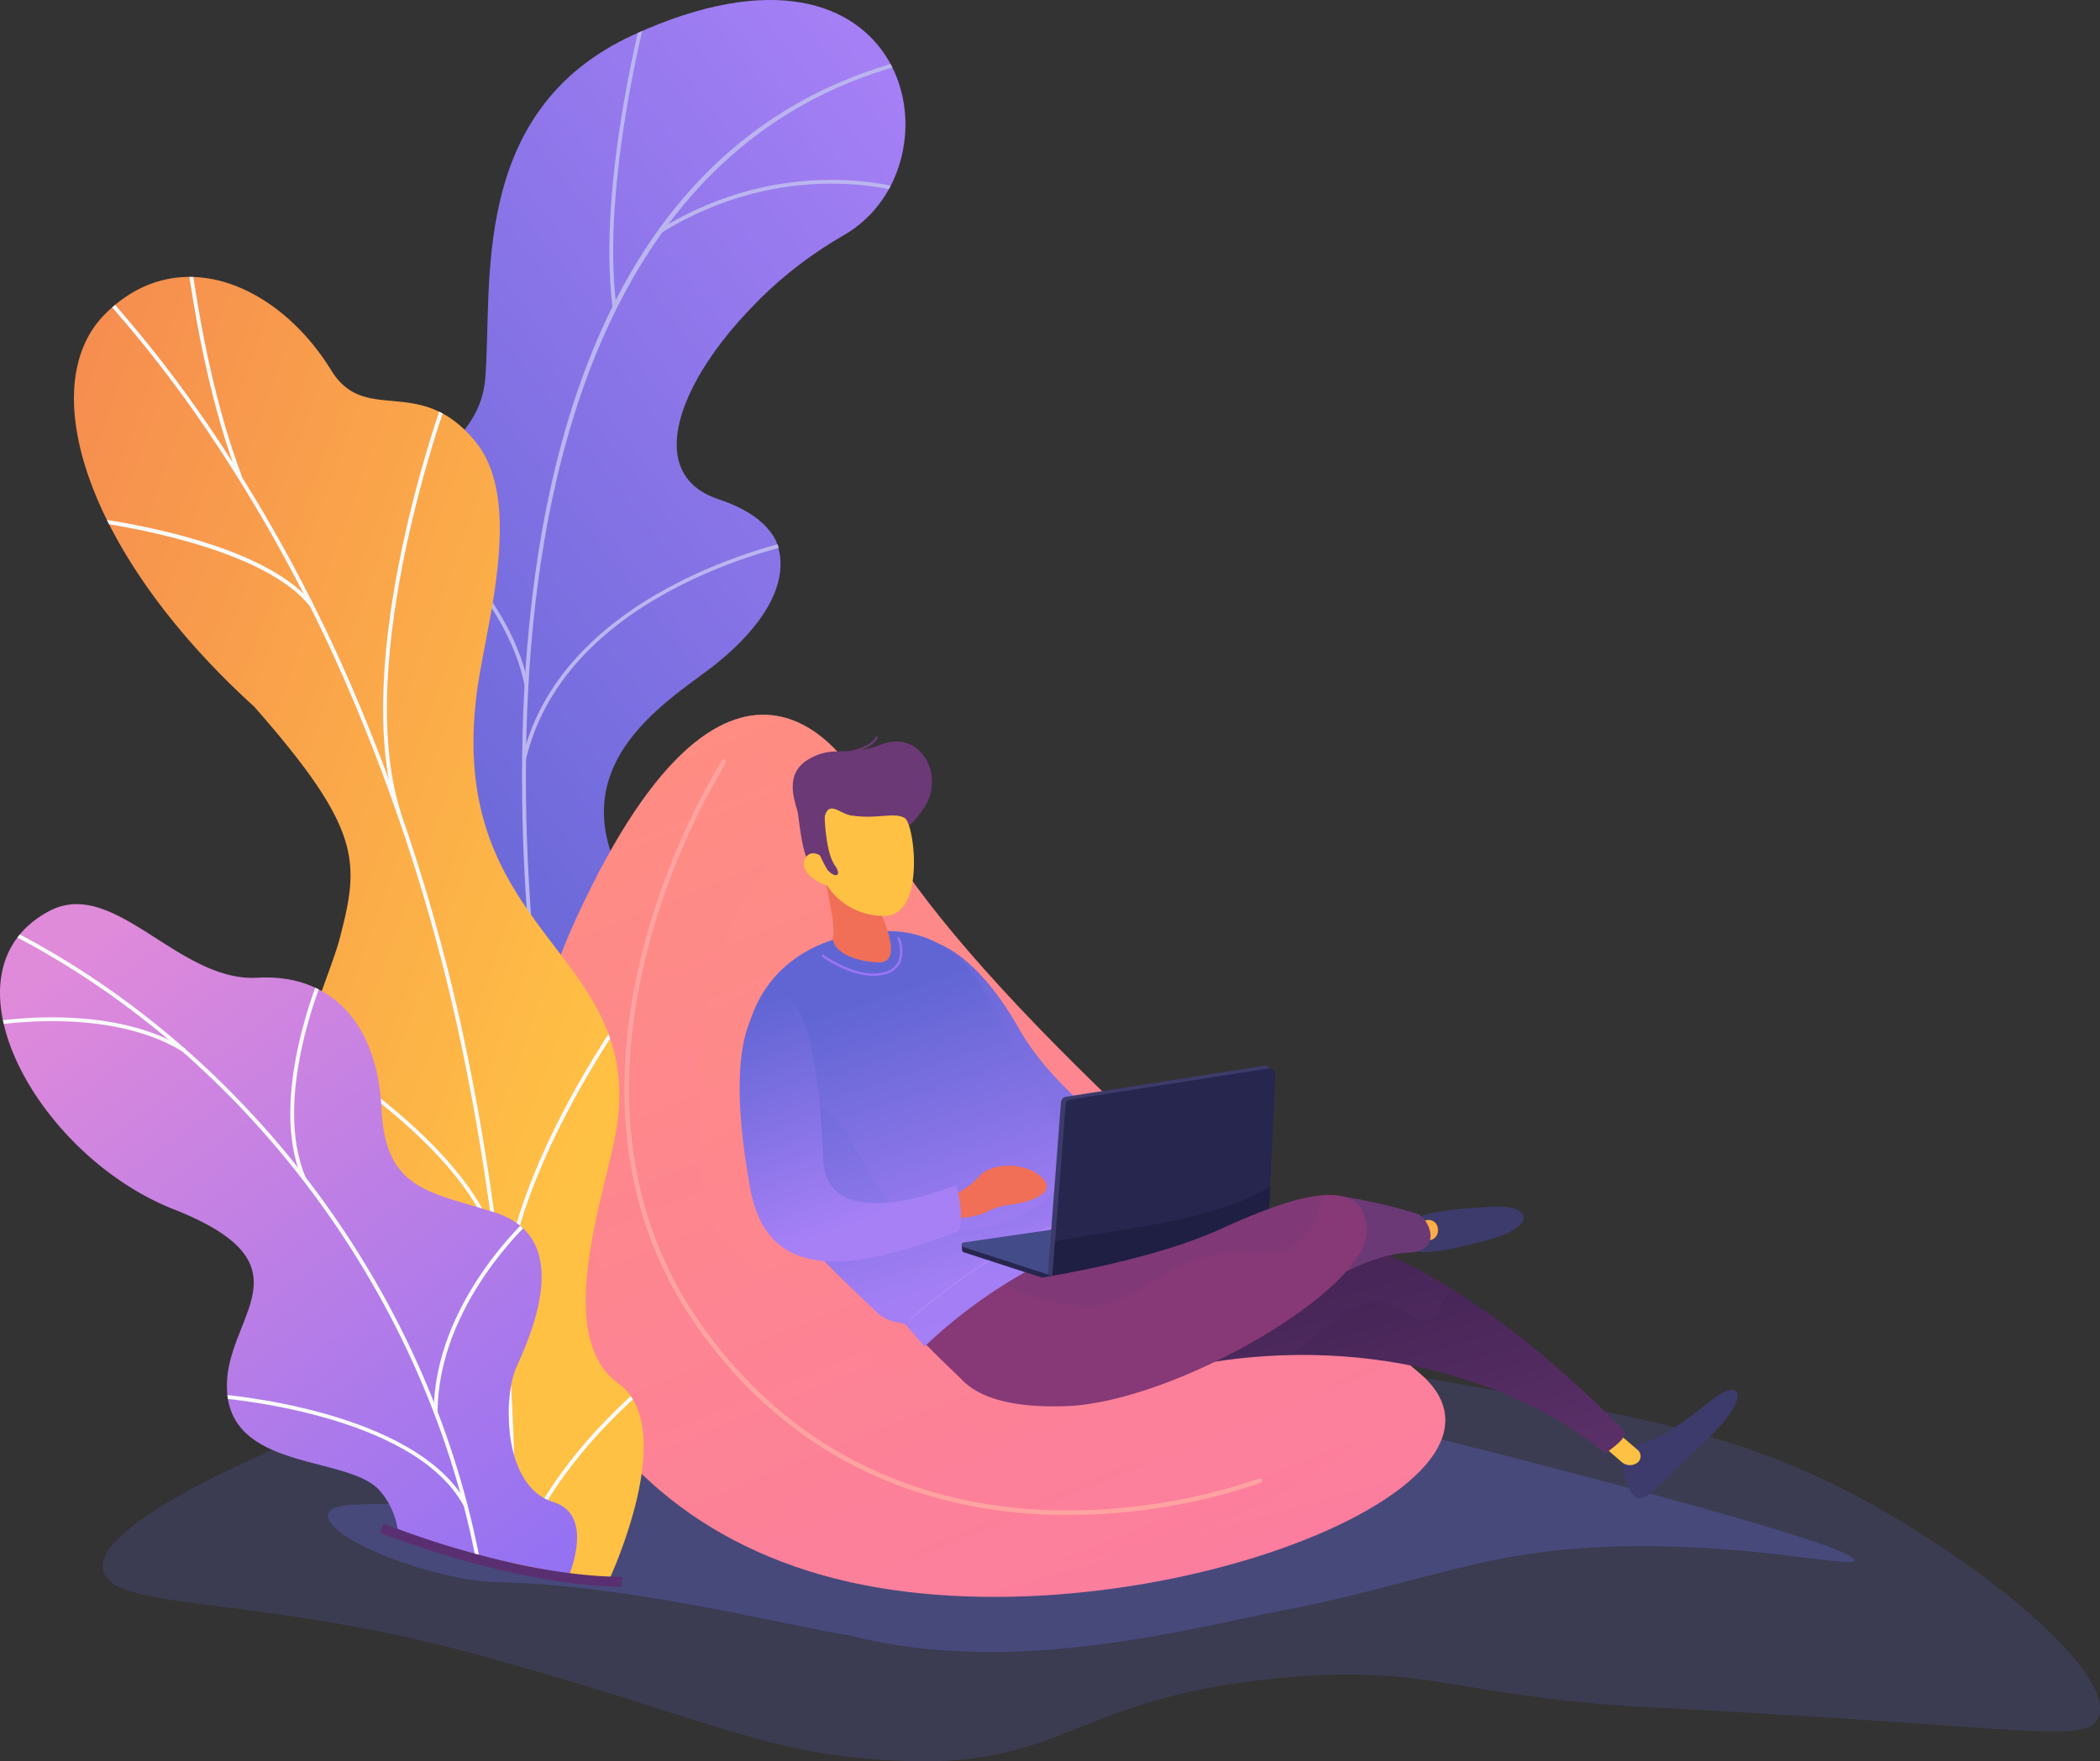 <svg xmlns="http://www.w3.org/2000/svg" xmlns:xlink="http://www.w3.org/1999/xlink" width="256.385" height="215.094" viewBox="0 0 256.385 215.094">
  <rect x="0" y="0" width="256.385" height="215.094" fill="#333333" stroke="none"/>
  <defs>
    <clipPath id="clip-path">
      <path id="Tracé_9681" data-name="Tracé 9681" d="M649.1,458.817h21.528s4.052-11.043-1.223-18.837c-10.764-15.9,3.914-24.219,9.541-28.622,8.485-6.641,13.067-16.193.591-20.352s.061-23.494,15.311-32.244c14.923-8.562,8.313-40.03-25.686-24.464-20.3,9.3-17.124,30.824-18.1,42.077s-17.715,12.184-11.987,25.931c4.893,11.742,14.188,20.3,7.094,28.378S638.335,447.809,649.1,458.817Z" transform="translate(-637.878 -330.04)" fill="none"/>
    </clipPath>
    <linearGradient id="linear-gradient" x1="0.765" y1="0.027" x2="0.1" y2="0.973" gradientUnits="objectBoundingBox">
      <stop offset="0" stop-color="#a780f6"/>
      <stop offset="0.996" stop-color="#6165d4"/>
    </linearGradient>
    <linearGradient id="linear-gradient-2" x1="0.244" y1="0.137" x2="1.004" y2="1.839" gradientUnits="objectBoundingBox">
      <stop offset="0" stop-color="#ff8d82"/>
      <stop offset="1" stop-color="#f86fb8"/>
    </linearGradient>
    <linearGradient id="linear-gradient-3" x1="0.181" y1="0.111" x2="1.18" y2="2.117" xlink:href="#linear-gradient-2"/>
    <linearGradient id="linear-gradient-4" x1="0.244" y1="-0.016" x2="1.004" y2="1.987" xlink:href="#linear-gradient-2"/>
    <linearGradient id="linear-gradient-5" x1="-84.437" y1="-5.72" x2="-83.164" y2="-5.72" gradientUnits="objectBoundingBox">
      <stop offset="0" stop-color="#40447e"/>
      <stop offset="0.996" stop-color="#3c3b6b"/>
    </linearGradient>
    <linearGradient id="linear-gradient-6" x1="18.452" y1="-14.523" x2="48.419" y2="15.575" gradientUnits="objectBoundingBox">
      <stop offset="0" stop-color="#ffc144"/>
      <stop offset="0.996" stop-color="#f06f56"/>
    </linearGradient>
    <linearGradient id="linear-gradient-7" x1="-1.031" y1="0.709" x2="0.1" y2="2.284" gradientUnits="objectBoundingBox">
      <stop offset="0" stop-color="#311944"/>
      <stop offset="1" stop-color="#6b3976"/>
    </linearGradient>
    <linearGradient id="linear-gradient-8" x1="-5.2" y1="2.033" x2="-1.22" y2="1.296" gradientUnits="objectBoundingBox">
      <stop offset="0" stop-color="#311944"/>
      <stop offset="1" stop-color="#863976"/>
    </linearGradient>
    <linearGradient id="linear-gradient-9" x1="-1.636" y1="2.807" x2="-2.452" y2="1.272" xlink:href="#linear-gradient"/>
    <linearGradient id="linear-gradient-10" x1="-1.126" y1="1.337" x2="-1.32" y2="0.663" xlink:href="#linear-gradient"/>
    <linearGradient id="linear-gradient-11" x1="-1.126" y1="1.465" x2="-1.32" y2="0.534" xlink:href="#linear-gradient"/>
    <linearGradient id="linear-gradient-12" x1="-6.624" y1="4.387" x2="-3.075" y2="2.65" xlink:href="#linear-gradient-6"/>
    <linearGradient id="linear-gradient-13" x1="-2.157" y1="1.978" x2="-2.497" y2="0.873" gradientUnits="objectBoundingBox">
      <stop offset="0.283" stop-color="#a780f6"/>
      <stop offset="0.996" stop-color="#6165d4"/>
    </linearGradient>
    <linearGradient id="linear-gradient-14" x1="-8.341" y1="3.261" x2="-8.243" y2="1.432" xlink:href="#linear-gradient-6"/>
    <linearGradient id="linear-gradient-15" x1="-4.236" y1="2.383" x2="-3.748" y2="1.183" xlink:href="#linear-gradient-7"/>
    <linearGradient id="linear-gradient-16" x1="-5.032" y1="1.873" x2="-5.071" y2="5.105" xlink:href="#linear-gradient-6"/>
    <linearGradient id="linear-gradient-17" x1="-25.989" y1="4.095" x2="-22.579" y2="1.725" xlink:href="#linear-gradient-7"/>
    <linearGradient id="linear-gradient-18" x1="-13.835" y1="19.621" x2="-12.389" y2="9.782" xlink:href="#linear-gradient-7"/>
    <linearGradient id="linear-gradient-19" x1="-2.849" y1="1.456" x2="-1.796" y2="1.456" xlink:href="#linear-gradient-5"/>
    <linearGradient id="linear-gradient-20" x1="-36.565" y1="15.176" x2="-35.571" y2="15.176" xlink:href="#linear-gradient-5"/>
    <linearGradient id="linear-gradient-21" x1="-36.724" y1="9.162" x2="28.384" y2="68.386" xlink:href="#linear-gradient-6"/>
    <linearGradient id="linear-gradient-22" x1="-10.21" y1="3.479" x2="-5.014" y2="2.863" xlink:href="#linear-gradient-7"/>
    <linearGradient id="linear-gradient-23" x1="-2.154" y1="1.903" x2="-0.571" y2="1.328" xlink:href="#linear-gradient-8"/>
    <linearGradient id="linear-gradient-24" x1="-2.236" y1="2.861" x2="-0.987" y2="2.097" xlink:href="#linear-gradient-7"/>
    <linearGradient id="linear-gradient-25" x1="0.841" y1="0.696" x2="-0.404" y2="-0.245" xlink:href="#linear-gradient-6"/>
    <clipPath id="clip-path-2">
      <path id="Tracé_9722" data-name="Tracé 9722" d="M606.105,557.835h21.973s8.763-18.572,1.177-24.065-2.355-20.978-.524-29.558c4.97-23.28-20.736-24.5-16.741-54.931,1.063-8.093,5.8-23.17-.174-30.517-6.8-8.371-13.428-1.918-17.613-8.719-6.541-10.63-18.761-15.749-27.622-6.872-8.746,8.761-2.252,29.363,18.209,47.937,13.17,14.988,12.887,18.916,10.459,28.252-1.7,6.54-10.332,23.019-2.223,31.128s14.017,16.494,9.547,23.542C595.773,544.756,606.105,557.835,606.105,557.835Z" transform="translate(-562.786 -398.631)" fill="none"/>
    </clipPath>
    <linearGradient id="linear-gradient-26" x1="0.261" y1="0.066" x2="0.945" y2="1.035" gradientUnits="objectBoundingBox">
      <stop offset="0.004" stop-color="#e08ada"/>
      <stop offset="1" stop-color="#9271f3"/>
    </linearGradient>
    <clipPath id="clip-path-3">
      <path id="Tracé_9729" data-name="Tracé 9729" d="M592.565,636.86h21.058c1.227-2.981,2.793-8.48-1.613-9.836-6.125-1.885-6.189-12.684-4.476-16.491,2.12-4.712,6.832-15.784-2.592-18.847-7.845-2.549-13.428-2.591-13.9-12.721S585.094,562.475,575.907,563c-9.669.558-17.492-12.368-25.443-8.128-13.854,7.389-1.531,29.8,15.2,36.4s7.055,12.566,6.537,20.849c-.706,11.308,14.607,9.011,18.611,13.487C593.947,629.12,593.322,633.923,592.565,636.86Z" transform="translate(-544.474 -554.021)" fill="none"/>
    </clipPath>
  </defs>
  <g id="Groupe_12806" data-name="Groupe 12806" transform="translate(-544.474 -330.04)">
    <path id="Tracé_9671" data-name="Tracé 9671" d="M647.5,661.771c-12.088.513-25.532,1.578-41.424,7.034-3.6,1.238-37.179,13.618-36.131,20.732.774,5.255,18.456,2.94,46.16,10.571,29.217,8.047,34.577,12.21,51.717,12.856,19.676.743,20.716-7.8,46.113-10.161,14.373-1.336,19.147.925,32.9,2.592,5.576.676,8.624.845,17.514,1.316,40.5,2.15,47.777,4.185,49.19,1,2.38-5.367-14.588-19.38-30.432-27.571-13.774-7.121-25.52-9.227-48.068-13.287C696.289,659.875,667.558,660.919,647.5,661.771Z" transform="translate(-12.901 -167.877)" fill="#6165d4" opacity="0.19" style="mix-blend-mode: multiply;isolation: isolate"/>
    <path id="Tracé_9672" data-name="Tracé 9672" d="M765.982,668.019C663.424,642.1,657.593,647.438,655.929,650.149c-3.036,4.945.353,13.941,6.6,22.118-5.5-1.151-10.865-1.242-15.352.491-9.287,3.587-21.21.7-21.483,3.363-.3,2.978,13.045,8.057,20.549,8.219,16.339.355,34.321,5.09,43.478,6.58,19.759,5.09,42.075-1.144,52.151-3.046,18.035-3.4,25.228-7.868,43.923-7.926,15-.046,26.028,2.7,26.24,1.729C812.448,679.8,771.175,669.331,765.982,668.019Z" transform="translate(-41.176 -161.093)" fill="#6165d4" opacity="0.32" style="mix-blend-mode: multiply;isolation: isolate"/>
    <g id="Groupe_12777" data-name="Groupe 12777" transform="translate(590.522 330.04)">
      <g id="Groupe_12776" data-name="Groupe 12776" clip-path="url(#clip-path)">
        <path id="Tracé_9673" data-name="Tracé 9673" d="M649.1,458.817h21.528s4.052-11.043-1.223-18.837c-10.764-15.9,3.914-24.219,9.541-28.622,8.485-6.641,12.224-15.221,2.02-20.787-11.545-6.3-1.369-23.06,13.881-31.809,14.923-8.562,8.313-40.03-25.686-24.464-20.3,9.3-17.124,30.824-18.1,42.077s-17.715,12.184-11.987,25.931c4.893,11.742,14.188,20.3,7.094,28.378S638.335,447.809,649.1,458.817Z" transform="translate(-637.878 -330.04)" fill="url(#linear-gradient)"/>
        <g id="Groupe_12775" data-name="Groupe 12775" transform="translate(0.272 0.651)">
          <path id="Tracé_9674" data-name="Tracé 9674" d="M676.595,467.476c-.051-.277-5.044-28.075-1.684-57.13,1.975-17.078,6.407-31.248,13.172-42.113,8.469-13.6,20.635-22.033,36.158-25.059l.09.462c-34.864,6.8-45.864,40.058-48.952,66.764-3.351,28.986,1.629,56.714,1.68,56.991Z" transform="translate(-656.336 -337.35)" fill="#bbb5ef"/>
          <path id="Tracé_9675" data-name="Tracé 9675" d="M695.751,368.085c-1.88-15.1,3.862-36.51,3.92-36.724l.454.123c-.058.214-5.776,21.536-3.907,36.543Z" transform="translate(-667.3 -331.361)" fill="#bbb5ef"/>
          <path id="Tracé_9676" data-name="Tracé 9676" d="M707.858,381.1l-.249-.4c15.489-9.651,29.981-5.005,30.125-4.957l-.148.447C737.443,376.138,723.152,371.567,707.858,381.1Z" transform="translate(-673.503 -353.273)" fill="#bbb5ef"/>
          <path id="Tracé_9677" data-name="Tracé 9677" d="M674.232,490.256l-.458-.109c5.13-21.632,34.663-27.064,34.948-27.064l.014.47C708.448,463.581,679.305,468.862,674.232,490.256Z" transform="translate(-656.349 -398.144)" fill="#bbb5ef"/>
          <path id="Tracé_9678" data-name="Tracé 9678" d="M656.155,475.7c-2.82-13.567-17.578-22.927-17.726-23.02l.249-.4c.15.094,15.077,9.562,17.939,23.323Z" transform="translate(-638.429 -392.667)" fill="#bbb5ef"/>
          <path id="Tracé_9679" data-name="Tracé 9679" d="M678.582,570.4l-.469-.037c.675-8.59,12.422-15.106,12.922-15.379l.225.413C691.141,555.46,679.238,562.063,678.582,570.4Z" transform="translate(-658.549 -444.737)" fill="#bbb5ef"/>
          <path id="Tracé_9680" data-name="Tracé 9680" d="M661.025,555.531C659.944,549.2,650.2,542.016,647,539.656a10.594,10.594,0,0,1-.984-.759l.352-.313c.061.066.456.357.911.694,3.24,2.387,13.1,9.652,14.21,16.175Z" transform="translate(-642.276 -436.423)" fill="#bbb5ef"/>
        </g>
      </g>
    </g>
    <g id="Groupe_12781" data-name="Groupe 12781" transform="translate(607.901 417.32)">
      <g id="Groupe_12780" data-name="Groupe 12780" transform="translate(0)">
        <path id="Tracé_9682" data-name="Tracé 9682" d="M714.074,514.393s-14.461-25.039-34.017,17.542c-15.228,33.157-5.386,70.045,29.844,80.167s90.254-10.32,72.982-24.727C746.246,556.816,718.441,529.729,714.074,514.393Z" transform="translate(-673.128 -507.079)" fill="url(#linear-gradient-2)"/>
        <g id="Groupe_12778" data-name="Groupe 12778" transform="translate(21.901 0.005)" opacity="0.35" style="mix-blend-mode: multiply;isolation: isolate">
          <path id="Tracé_9683" data-name="Tracé 9683" d="M719.806,536.962a71.382,71.382,0,0,0-2.184,21.545c.388,8.864-.417,13.5,13.684,19.944,4.833,2.21,8.176,9.222,15.577,13.393,3.355,1.891,15.994,8.734,32.318,5.969a47.791,47.791,0,0,0,24.258-12.063C767.79,555.86,740.885,529.46,736.6,514.4c0,0-5.284-9.142-13.781-6.977a19.876,19.876,0,0,1,5,10.471C728.76,524.525,722.967,526.94,719.806,536.962Z" transform="translate(-717.552 -507.089)" fill="url(#linear-gradient-3)"/>
        </g>
        <g id="Groupe_12779" data-name="Groupe 12779" transform="translate(0 16.181)" opacity="0.13" style="mix-blend-mode: multiply;isolation: isolate">
          <path id="Tracé_9684" data-name="Tracé 9684" d="M766.287,618.67c-16.661,9.2-44.487,14.815-65.218-.582-19.2-14.257-20.906-38.134-21.546-45.42A70.793,70.793,0,0,1,684.48,539.9c-1.442,2.52-2.918,5.4-4.424,8.675-15.228,33.157-5.386,70.045,29.844,80.167,34.677,9.963,88.532-9.686,73.742-24.045A65.517,65.517,0,0,1,766.287,618.67Z" transform="translate(-673.128 -539.9)" fill="url(#linear-gradient-4)"/>
        </g>
      </g>
      <path id="Tracé_9685" data-name="Tracé 9685" d="M753.214,610.449q-.739,0-1.491-.016c-12.88-.288-30.961-4.566-43.963-23.312-10.982-15.835-9.512-33.7-6.346-45.9A88.151,88.151,0,0,1,711,518.325a.28.28,0,1,1,.471.3,87.574,87.574,0,0,0-9.52,22.746c-3.133,12.083-4.589,29.774,6.268,45.428,12.863,18.546,30.753,22.783,43.5,23.071a72.6,72.6,0,0,0,24.872-3.867.28.28,0,1,1,.2.523A73.109,73.109,0,0,1,753.214,610.449Z" transform="translate(-686.304 -512.715)" fill="#ffa3a1"/>
    </g>
    <g id="Groupe_12794" data-name="Groupe 12794" transform="translate(634.774 419.965)">
      <g id="Groupe_12785" data-name="Groupe 12785" transform="translate(30.075 57.854)">
        <g id="Groupe_12782" data-name="Groupe 12782" transform="translate(75.131 21.95)">
          <path id="Tracé_9686" data-name="Tracé 9686" d="M947.691,687.183c-.918-.988-2.564-5.244.437-6.118,3.018-.879,4.695-1.992,8.85-5.323s5.222-.47-.647,4.939S949,688.589,947.691,687.183Z" transform="translate(-943.759 -674.317)" fill="url(#linear-gradient-5)"/>
          <path id="Tracé_9687" data-name="Tracé 9687" d="M941.036,685.337l2.472,2.158a1.549,1.549,0,0,0,1.847.142,1.006,1.006,0,0,0,.116-1.615l-3.613-3.092Z" transform="translate(-941.036 -678.684)" fill="url(#linear-gradient-6)"/>
        </g>
        <g id="Groupe_12784" data-name="Groupe 12784">
          <path id="Tracé_9688" data-name="Tracé 9688" d="M789.739,637.615c-4.367,3.826,4.749,16.373,19.312,12.306,17.648-4.929,40.093-2.714,55.222,9.605.878-.781,3.052-2.006,2.058-3.012C852.664,642.694,840,634.759,829.519,632.63,813.666,629.412,802.175,626.721,789.739,637.615Z" transform="translate(-788.641 -629.794)" fill="url(#linear-gradient-7)"/>
          <g id="Groupe_12783" data-name="Groupe 12783" opacity="0.24" style="mix-blend-mode: multiply;isolation: isolate">
            <path id="Tracé_9689" data-name="Tracé 9689" d="M840.938,642.87c2.56,1.489,3.106-1.536,4.427-3.527a49.963,49.963,0,0,0-15.847-6.712c-15.852-3.219-27.344-5.91-39.78,4.984-4.367,3.826,4.749,16.373,19.312,12.306a67.872,67.872,0,0,1,16.764-2.409C830.48,644.578,834.3,637.847,840.938,642.87Z" transform="translate(-788.641 -629.794)" fill="#552d63"/>
          </g>
        </g>
      </g>
      <g id="Groupe_12786" data-name="Groupe 12786" transform="translate(20.788 58.932)">
        <path id="Tracé_9690" data-name="Tracé 9690" d="M777.611,651.794l-.9.343s-5.8-5.475-6.832-6.87c-1.261-1.7,12.938-6.043,17.55-11.722,4.845-5.967,1.017,7.084,1.017,7.084Z" transform="translate(-769.803 -631.982)" fill="url(#linear-gradient-8)"/>
      </g>
      <g id="Groupe_12789" data-name="Groupe 12789" transform="translate(0 23.781)">
        <path id="Tracé_9691" data-name="Tracé 9691" d="M774.973,563.212s5.148.706,10.793,10.715c4.244,7.526,13.458,13.761,13.458,13.761l.947,5.922-7.648,1.343-2.736-1.8-7.463-15.878Z" transform="translate(-751.636 -561.965)" fill="url(#linear-gradient-9)"/>
        <g id="Groupe_12788" data-name="Groupe 12788" transform="translate(0.383)">
          <path id="Tracé_9692" data-name="Tracé 9692" d="M741.386,561.291s-12.69,1.565-12.963,16.167c-.251,13.475,4.611,18.7,16.54,29.932,1.2,1.129,3.145,1.13,3.289,1.293q1.163,1.311,2.355,2.737A61,61,0,0,1,773.321,597.7s-11.133-23.033-16.026-30.668C752.252,559.164,744.644,560.509,741.386,561.291Z" transform="translate(-728.414 -560.682)" fill="url(#linear-gradient-10)"/>
          <g id="Groupe_12787" data-name="Groupe 12787" transform="translate(0 14.051)" opacity="0.2" style="mix-blend-mode: multiply;isolation: isolate">
            <path id="Tracé_9693" data-name="Tracé 9693" d="M762.454,609.757c-5.356,2.866-12.948,2.542-15.74-1-2.1-2.672-2.443-3.667-5-7.861-2.059-3.375-3.062-3.915-7.561-6.757a22.673,22.673,0,0,1-5.514-4.95,22.75,22.75,0,0,0-.213,2.724c-.251,13.475,4.611,18.7,16.54,29.932,1.2,1.13,3.145,1.13,3.289,1.293q1.163,1.311,2.355,2.737a61,61,0,0,1,22.714-13.715s-1.847-3.623-4.295-8.717A14.42,14.42,0,0,1,762.454,609.757Z" transform="translate(-728.414 -589.184)" fill="url(#linear-gradient-11)"/>
          </g>
        </g>
        <path id="Tracé_9694" data-name="Tracé 9694" d="M779.714,625.2a11.693,11.693,0,0,0,4.113-.577,9.3,9.3,0,0,1,3.534-1.1c1.911-.243,5.675-1.377,3.544-3.315-2.372-2.157-6.438-1.552-7.606-.12a9.709,9.709,0,0,1-3.078,2.257Z" transform="translate(-754.04 -590.149)" fill="url(#linear-gradient-12)"/>
        <path id="Tracé_9695" data-name="Tracé 9695" d="M731.86,576.6s-7.047.82-2.935,23.516c2.133,11.771,12.677,10.114,25.408,5.25.862-1.8-.247-5.625-.247-5.625s-15.817,6.522-16.227-2.992C737.4,586.078,735.973,575.469,731.86,576.6Z" transform="translate(-727.637 -568.709)" fill="url(#linear-gradient-13)"/>
        <path id="Tracé_9696" data-name="Tracé 9696" d="M754.237,566.907c-3.026,0-6.1-2.238-6.243-2.347a.14.14,0,0,1,.166-.226c.04.031,4.061,2.957,7.308,2.147a2.578,2.578,0,0,0,1.82-1.3,3.826,3.826,0,0,0-.087-2.8.14.14,0,1,1,.256-.112,4.038,4.038,0,0,1,.083,3.036,2.845,2.845,0,0,1-2,1.448A5.351,5.351,0,0,1,754.237,566.907Z" transform="translate(-737.929 -561.444)" fill="#9c73f5"/>
        <path id="Tracé_9697" data-name="Tracé 9697" d="M769.668,643.748a.14.14,0,0,1-.094-.244c.113-.1,11.479-10.276,21.74-12.785a.142.142,0,0,1,.169.1.14.14,0,0,1-.1.169c-10.194,2.493-21.506,12.619-21.619,12.72A.139.139,0,0,1,769.668,643.748Z" transform="translate(-748.875 -596.189)" fill="#ab84f6"/>
      </g>
      <g id="Groupe_12790" data-name="Groupe 12790" transform="translate(6.482)">
        <path id="Tracé_9698" data-name="Tracé 9698" d="M747.881,544.015s1.8,7.28,1.44,8.769,1.77,3.107,5.5,3.273-.4-7.479-.4-7.479Z" transform="translate(-744.383 -528.451)" fill="url(#linear-gradient-14)"/>
        <path id="Tracé_9699" data-name="Tracé 9699" d="M756.981,521.573c2.325-3.842-.63-9.373-5.459-7.456-3.295,1.308-5.384.383-7.564,1.188-3.884,1.434-3.462,4.194-2.566,7,.78,5.569.75,7.766,6.708,11.022C750.372,525.445,754.145,526.261,756.981,521.573Z" transform="translate(-740.786 -513.094)" fill="url(#linear-gradient-15)"/>
        <path id="Tracé_9700" data-name="Tracé 9700" d="M746.407,539.75a8.2,8.2,0,0,0,7.2,3.673c4.805-.294,3.438-11.337,2.23-11.964-1.4-.728-3.364.207-6.558-.3-1.344-.214-2.586-1.786-3.159.018a13.948,13.948,0,0,0-.169,5.158s-1.481-1.283-2.232.08C743.117,537.514,744.118,538.925,746.407,539.75Z" transform="translate(-742.187 -521.507)" fill="url(#linear-gradient-16)"/>
        <path id="Tracé_9701" data-name="Tracé 9701" d="M747.277,527.262s-.23,6.586,1.4,8.626c.741,1.281-.221,1.309-1.033.364a15.849,15.849,0,0,1-1.69-3.966Z" transform="translate(-743.408 -519.957)" fill="url(#linear-gradient-17)"/>
        <path id="Tracé_9702" data-name="Tracé 9702" d="M750.465,514.815l-.031,0a.131.131,0,0,1-.015-.262h.009c.217-.013,4.409-.295,5.315-2.04a.132.132,0,1,1,.234.122C755.015,514.489,750.9,514.789,750.465,514.815Z" transform="translate(-745.607 -512.444)" fill="url(#linear-gradient-18)"/>
      </g>
      <g id="Groupe_12791" data-name="Groupe 12791" transform="translate(27.112 40.225)">
        <path id="Tracé_9703" data-name="Tracé 9703" d="M782.883,634.6a.306.306,0,0,0-.251.21c0,.016.041.592.039.608a.289.289,0,0,0,.2.3l10.79,3.505,20.165-7.9-9.581.733Z" transform="translate(-782.631 -612.944)" fill="#26264f"/>
        <path id="Tracé_9704" data-name="Tracé 9704" d="M782.878,633.871a.289.289,0,0,0-.047.561l10.79,3.5,20.165-7.9-9.581.733Z" transform="translate(-782.631 -612.29)" fill="#444b89"/>
        <path id="Tracé_9705" data-name="Tracé 9705" d="M803.954,619.526l1.608-21.036a.729.729,0,0,1,.614-.665l24.149-3.78a.729.729,0,0,1,.841.754l-.906,19.607a.729.729,0,0,1-.6.683l-25.087,4.645Z" transform="translate(-793.442 -594.037)" fill="url(#linear-gradient-19)"/>
        <path id="Tracé_9706" data-name="Tracé 9706" d="M805,620.659l1.658-21.5a.728.728,0,0,1,.614-.664l24.149-3.78a.729.729,0,0,1,.841.754l-.907,19.609a.728.728,0,0,1-.592.682Z" transform="translate(-793.973 -594.377)" fill="#26264f"/>
        <path id="Tracé_9707" data-name="Tracé 9707" d="M805,635.527l25.763-4.9a.728.728,0,0,0,.592-.682l.274-5.914c-7.675,4.359-17.293,4.913-26.256,6.661Z" transform="translate(-793.973 -609.245)" fill="#1f1f44"/>
      </g>
      <g id="Groupe_12793" data-name="Groupe 12793" transform="translate(26.084 56.002)">
        <path id="Tracé_9708" data-name="Tracé 9708" d="M893.128,633.593c-.352-1.223-1.13-2.574,1.648-3.56,2.017-.716,5.521-.946,8.705-1.109,4.463-.229,5.489,2.441-1.033,4.14C898.178,634.175,893.629,635.332,893.128,633.593Z" transform="translate(-837.435 -627.494)" fill="url(#linear-gradient-20)"/>
        <path id="Tracé_9709" data-name="Tracé 9709" d="M898.3,633.4a1.187,1.187,0,0,1-.963,1.3c-1.32.188-1.073-.492-1.115-1.176s-.576-1.16.963-1.3A1.143,1.143,0,0,1,898.3,633.4Z" transform="translate(-839.133 -629.172)" fill="url(#linear-gradient-21)"/>
        <path id="Tracé_9710" data-name="Tracé 9710" d="M873.082,626.417l1.3-.206a66.685,66.685,0,0,1,9.537,2.167c1.5.248,3.54,4.62-.849,4.792s-9.731,3.44-9.731,3.44Z" transform="translate(-827.461 -626.126)" fill="url(#linear-gradient-22)"/>
        <path id="Tracé_9711" data-name="Tracé 9711" d="M780.594,646.671s.639,5.673,13.831,5.157,36.759-14.211,36.611-21.4-8.918-4.315-18-.162c-7.664,3.506-19.5,5.536-21.929,5.913C788,636.664,779.844,643.945,780.594,646.671Z" transform="translate(-780.546 -626.038)" fill="url(#linear-gradient-23)"/>
        <g id="Groupe_12792" data-name="Groupe 12792" transform="translate(6.326 0.049)" opacity="0.2" style="mix-blend-mode: multiply;isolation: isolate">
          <path id="Tracé_9712" data-name="Tracé 9712" d="M804.361,639.611c6.106-.622,7.477-5,15.076-6.271,4.924-.821,6.663.634,9.173-1.048,1.981-1.327,2.993-3.641,3.48-6.154-3.367.285-7.913,2.062-12.546,4.181-7.444,3.405-18.826,5.419-21.7,5.877-.085.013-2.01-.675-2.01-.675s-1.433.819-2.46,1.465A22.284,22.284,0,0,0,804.361,639.611Z" transform="translate(-793.377 -626.138)" fill="url(#linear-gradient-24)"/>
        </g>
      </g>
    </g>
    <g id="Groupe_12805" data-name="Groupe 12805" transform="translate(544.474 363.855)">
      <g id="Groupe_12804" data-name="Groupe 12804" transform="translate(0 0)">
        <g id="Groupe_12803" data-name="Groupe 12803">
          <g id="Groupe_12798" data-name="Groupe 12798" transform="translate(9.028)">
            <path id="Tracé_9713" data-name="Tracé 9713" d="M602.574,534.032c-3.909,6.165-1.88,13.118.316,17.908a6.733,6.733,0,0,1,1.672.578c5.854,2.272,12.141,3.415,18.232,4.673,1.311.271,2.6.334,3.928.506l1.356.139s8.763-18.572,1.177-24.065-2.355-20.978-.524-29.558c4.97-23.28-20.736-24.5-16.741-54.931,1.063-8.093,5.8-23.17-.174-30.517-6.8-8.371-13.428-1.918-17.613-8.719-6.541-10.63-18.761-15.749-27.622-6.872-8.746,8.761-2.252,29.363,18.209,47.937,13.17,14.988,12.887,18.916,10.459,28.252-1.7,6.54-10.332,23.019-2.223,31.128S607.044,526.984,602.574,534.032Z" transform="translate(-562.786 -398.631)" fill="url(#linear-gradient-25)"/>
            <g id="Groupe_12797" data-name="Groupe 12797">
              <g id="Groupe_12796" data-name="Groupe 12796" clip-path="url(#clip-path-2)">
                <g id="Groupe_12795" data-name="Groupe 12795" transform="translate(-3.117 -4.781)">
                  <path id="Tracé_9714" data-name="Tracé 9714" d="M613.468,550.585l-.473,0c.02-2.713.007-5.452-.039-8.14a285.352,285.352,0,0,0-6.5-56.863,229.351,229.351,0,0,0-13.926-42.832A191.533,191.533,0,0,0,576.128,412.9a153.217,153.217,0,0,0-13.664-17.46c-.82-.9-1.713-1.773-2.576-2.621-1.165-1.143-2.37-2.326-3.425-3.588l.362-.3c1.041,1.244,2.237,2.418,3.393,3.554.868.852,1.766,1.733,2.594,2.64A153.737,153.737,0,0,1,576.52,412.64a192.027,192.027,0,0,1,16.447,29.915,229.741,229.741,0,0,1,13.954,42.92,285.819,285.819,0,0,1,6.508,56.957C613.476,545.126,613.488,547.868,613.468,550.585Z" transform="translate(-556.463 -388.933)" fill="#f9fafb"/>
                  <path id="Tracé_9715" data-name="Tracé 9715" d="M641.049,479.326c-5.971-18.824,5.623-50.495,5.741-50.813l.443.165c-.117.316-11.656,31.835-5.733,50.5Z" transform="translate(-598.482 -409)" fill="#f9fafb"/>
                  <path id="Tracé_9716" data-name="Tracé 9716" d="M641.574,613.494c-2.5-12.951-24.625-25.7-24.849-25.823l.234-.41c.225.128,22.537,12.98,25.079,26.143Z" transform="translate(-587.016 -489.485)" fill="#f9fafb"/>
                  <path id="Tracé_9717" data-name="Tracé 9717" d="M668.74,620.285c-.114-8.839,4.432-20.921,12.8-34.021.182-.285.34-.532.363-.579l.18.089h.275c0,.089,0,.089-.42.745-8.32,13.024-12.839,25.013-12.726,33.761Z" transform="translate(-613.386 -488.686)" fill="#f9fafb"/>
                  <path id="Tracé_9718" data-name="Tracé 9718" d="M654.577,691.709c-2.81-8.982-15.9-14.142-16.033-14.193l.17-.441c.134.052,13.436,5.292,16.314,14.493Z" transform="translate(-598.078 -535.021)" fill="#f9fafb"/>
                  <path id="Tracé_9719" data-name="Tracé 9719" d="M672.087,695.5l-.443-.164c2.725-7.359,7.645-14.17,15.041-20.822l.317.352C679.664,681.463,674.785,688.213,672.087,695.5Z" transform="translate(-614.86 -533.721)" fill="#f9fafb"/>
                  <path id="Tracé_9720" data-name="Tracé 9720" d="M597.005,420.661c-3.892-10.248-5.6-21.9-6.162-25.725-.1-.666-.174-1.191-.2-1.276l.449-.148c.037.11.086.435.22,1.355.56,3.816,2.263,15.425,6.136,25.627Z" transform="translate(-573.792 -391.254)" fill="#f9fafb"/>
                  <path id="Tracé_9721" data-name="Tracé 9721" d="M593.381,469.1c-6.167-7.918-26.935-10.425-27.144-10.449l.055-.469c.862.1,21.174,2.555,27.462,10.628Z" transform="translate(-561.418 -424.042)" fill="#f9fafb"/>
                </g>
              </g>
            </g>
          </g>
          <g id="Groupe_12802" data-name="Groupe 12802" transform="translate(0 76.607)">
            <path id="Tracé_9723" data-name="Tracé 9723" d="M593.059,630.629c.082.036.162.075.245.107,5.889,2.272,12.141,3.415,18.232,4.674.82.169,1.646.312,2.475.437,1.1-3.075,1.942-7.608-2-8.822-6.125-1.885-6.189-12.684-4.476-16.491,2.12-4.712,6.832-15.784-2.592-18.847-7.845-2.549-13.428-2.591-13.9-12.721S585.094,562.475,575.907,563c-9.669.558-17.492-12.368-25.443-8.128-13.854,7.389-1.531,29.8,15.2,36.4s7.055,12.566,6.537,20.849c-.706,11.308,14.607,9.012,18.611,13.488A9.294,9.294,0,0,1,593.059,630.629Z" transform="translate(-544.474 -554.021)" fill="url(#linear-gradient-26)"/>
            <g id="Groupe_12801" data-name="Groupe 12801">
              <g id="Groupe_12800" data-name="Groupe 12800" clip-path="url(#clip-path-3)">
                <g id="Groupe_12799" data-name="Groupe 12799" transform="translate(-3.603 2.588)">
                  <path id="Tracé_9724" data-name="Tracé 9724" d="M602.527,636.211c-6.417-32.594-28.62-61.914-57.945-76.518l.211-.423c29.453,14.668,51.753,44.114,58.2,76.849Z" transform="translate(-540.926 -559.27)" fill="#f9fafb"/>
                  <path id="Tracé_9725" data-name="Tracé 9725" d="M652.362,655.346h-.473c.059-13.321,11.481-23.625,11.6-23.728l.314.353C663.686,632.072,652.419,642.239,652.362,655.346Z" transform="translate(-595.331 -595.95)" fill="#f9fafb"/>
                  <path id="Tracé_9726" data-name="Tracé 9726" d="M628.253,689.072c-6.14-11.5-30.028-13.243-30.268-13.26l.032-.471c.243.016,24.391,1.779,30.653,13.508Z" transform="translate(-568.001 -618.118)" fill="#f9fafb"/>
                  <path id="Tracé_9727" data-name="Tracé 9727" d="M617.794,596.223c-4.231-9.874,2.226-24.916,2.292-25.067l.433.189c-.065.149-6.441,15.006-2.29,24.691Z" transform="translate(-577.316 -565.296)" fill="#f9fafb"/>
                  <path id="Tracé_9728" data-name="Tracé 9728" d="M563.16,586.287c-10.05-6.239-25.735-2.872-25.892-2.837l-.1-.461c.159-.036,16.032-3.441,26.243,2.9Z" transform="translate(-537.166 -570.816)" fill="#f9fafb"/>
                </g>
              </g>
            </g>
          </g>
        </g>
      </g>
      <path id="Tracé_9730" data-name="Tracé 9730" d="M668.122,714.446l.156.765c-13.247-.093-29.28-6.478-29.436-6.541-.115-.047.158-.873.205-.988a.225.225,0,0,1,.294-.123c.155.064,15.624,6.344,28.783,6.437a.226.226,0,0,1,0,.451Z" transform="translate(-592.305 -555.248)" fill="#5a2f71"/>
    </g>
  </g>
</svg>
